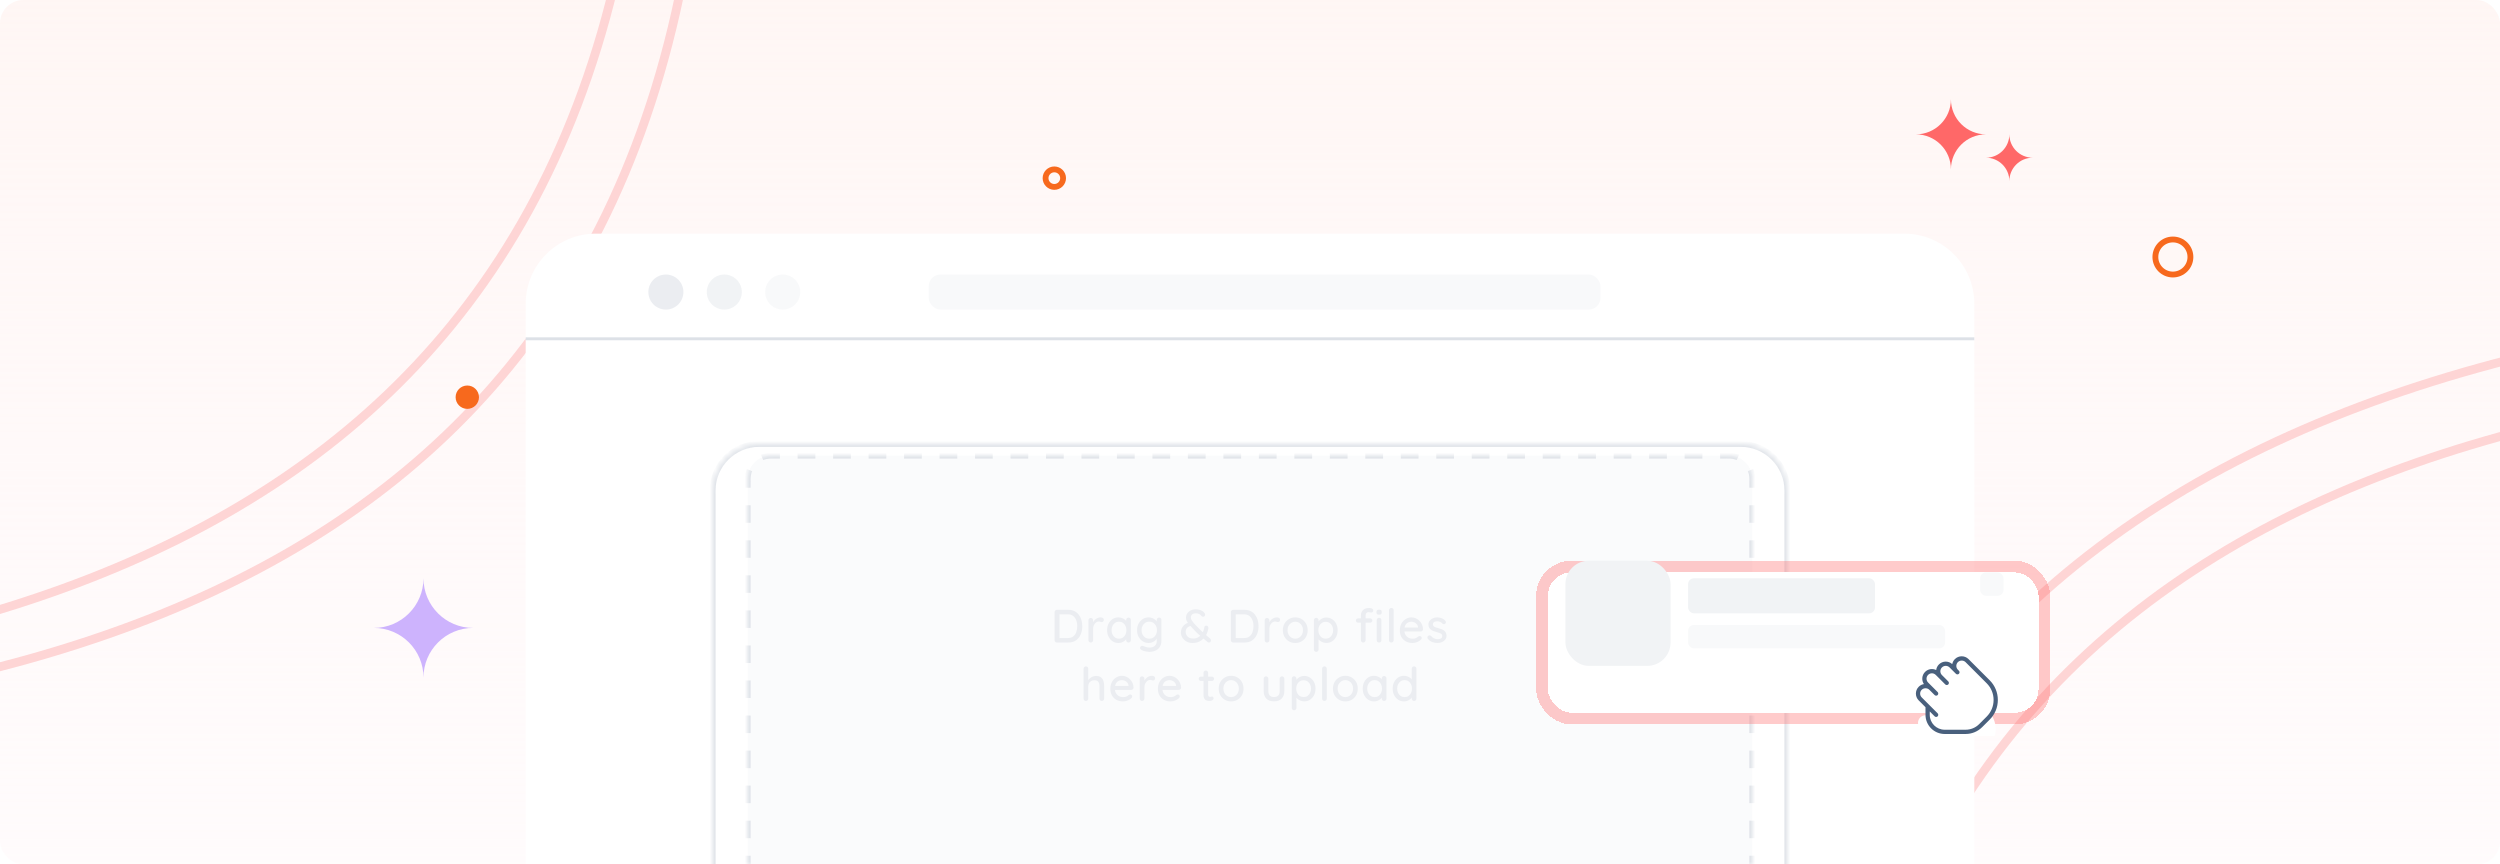 <svg width="428" height="148" viewBox="0 0 428 148" fill="none" xmlns="http://www.w3.org/2000/svg">
<g clip-path="url(#clip0_5795_3139)">
<rect width="428" height="148" rx="4" fill="url(#paint0_linear_5795_3139)"/>
<path d="M110.888 -64C114.562 85.016 11.001 118.458 -114 117.993" stroke="#FED5D5" stroke-width="1.5" stroke-linecap="round"/>
<path d="M120.888 -57C124.562 92.016 21.001 125.458 -104 124.993" stroke="#FED5D5" stroke-width="1.5" stroke-linecap="round"/>
<path d="M311.282 244.775C307.608 95.758 411.169 62.317 536.17 62.782" stroke="#FED5D5" stroke-width="1.5" stroke-linecap="round"/>
<path d="M298.103 247.047C294.125 85.709 406.254 49.502 541.589 50.005" stroke="#FED5D5" stroke-width="1.5" stroke-linecap="round"/>
<g filter="url(#filter0_d_5795_3139)">
<path d="M90 52C90 45.373 95.373 40 102 40H326C332.627 40 338 45.373 338 52V148H90V52Z" fill="white"/>
</g>
<g filter="url(#filter1_d_5795_3139)">
<mask id="path-7-inside-1_5795_3139" fill="white">
<path d="M122 79C122 74.582 125.582 71 130 71H298C302.418 71 306 74.582 306 79V148H122V79Z"/>
</mask>
<path d="M122 79C122 74.582 125.582 71 130 71H298C302.418 71 306 74.582 306 79V148H122V79Z" fill="white"/>
<path d="M121.5 79C121.5 74.306 125.306 70.5 130 70.5H298C302.694 70.5 306.5 74.306 306.5 79H305.5C305.5 74.858 302.142 71.5 298 71.5H130C125.858 71.5 122.5 74.858 122.5 79H121.5ZM306 148H122H306ZM121.5 148V79C121.5 74.306 125.306 70.5 130 70.5V71.5C125.858 71.5 122.5 74.858 122.5 79V148H121.5ZM298 70.5C302.694 70.5 306.5 74.306 306.5 79V148H305.5V79C305.5 74.858 302.142 71.5 298 71.5V70.5Z" fill="#DDE1E7" mask="url(#path-7-inside-1_5795_3139)"/>
</g>
<mask id="path-9-inside-2_5795_3139" fill="white">
<path d="M128 82C128 79.791 129.791 78 132 78H296C298.209 78 300 79.791 300 82V148H128V82Z"/>
</mask>
<path d="M128 82C128 79.791 129.791 78 132 78H296C298.209 78 300 79.791 300 82V148H128V82Z" fill="#F8F9FA" fill-opacity="0.75"/>
<path fill-rule="evenodd" clip-rule="evenodd" d="M127.75 146.5H128.25H128.5V148H128.25H128H127.75H127.5V146.5H127.75ZM127.5 143.5H127.75H128.25H128.5V140.5H128.25H127.75H127.5V143.5ZM127.5 137.5H127.75H128.25H128.5V134.5H128.25H127.75H127.5V137.5ZM127.5 131.5H127.75H128.25H128.5V128.5H128.25H127.75H127.5V131.5ZM127.5 125.5H127.75H128.25H128.5V122.5H128.25H127.75H127.5V125.5ZM127.5 119.5H127.75H128.25H128.5V116.5H128.25H127.75H127.5V119.5ZM127.5 113.5H127.75H128.25H128.5V110.5H128.25H127.75H127.5V113.5ZM127.5 107.5H127.75H128.25H128.5V104.5H128.25H127.75H127.5V107.5ZM127.5 101.5H127.75H128.25H128.5V98.5H128.25H127.75H127.5V101.5ZM127.5 95.5H127.75H128.25H128.5V92.5H128.25H127.75H127.5V95.5ZM127.5 89.5H127.75H128.25H128.5V86.5H128.25H127.75H127.5V89.5ZM127.5 83.5H127.75H128.25H128.5V82C128.5 81.525 128.595 81.072 128.765 80.66L128.534 80.565L128.073 80.373L127.842 80.277C127.621 80.809 127.5 81.391 127.5 82V83.5ZM132 77.5C131.391 77.5 130.809 77.621 130.277 77.842L130.373 78.073L130.565 78.534L130.66 78.765C131.072 78.594 131.525 78.5 132 78.5H133.519V78.25V77.75V77.5H132ZM136.556 77.5V77.75V78.25V78.5H139.593V78.25V77.75V77.5H136.556ZM142.63 77.5V77.75V78.25V78.5H145.667V78.25V77.75V77.5H142.63ZM148.704 77.5V77.75V78.25V78.5H151.741V78.25V77.75V77.5H148.704ZM154.778 77.5V77.75V78.25V78.5H157.815V78.25V77.75V77.5H154.778ZM160.852 77.5V77.75V78.25V78.5H163.889V78.25V77.75V77.5H160.852ZM166.926 77.5V77.75V78.25V78.5H169.963V78.25V77.75V77.5H166.926ZM173 77.5V77.75V78.25V78.5H176.037V78.25V77.75V77.5H173ZM179.074 77.5V77.75V78.25V78.5H182.111V78.25V77.75V77.5H179.074ZM185.148 77.5V77.75V78.25V78.5H188.185V78.25V77.75V77.5H185.148ZM191.222 77.5V77.75V78.25V78.5H194.259V78.25V77.75V77.5H191.222ZM197.296 77.5V77.75V78.25V78.5H200.333V78.25V77.75V77.5H197.296ZM203.37 77.5V77.75V78.25V78.5H206.407V78.25V77.75V77.5H203.37ZM209.444 77.5V77.75V78.25V78.5H212.481V78.25V77.75V77.5H209.444ZM215.519 77.5V77.75V78.25V78.5H218.556V78.25V77.75V77.5H215.519ZM221.593 77.5V77.75V78.25V78.5H224.63V78.25V77.75V77.5H221.593ZM227.667 77.5V77.75V78.25V78.5H230.704V78.25V77.75V77.5H227.667ZM233.741 77.5V77.75V78.25V78.5H236.778V78.25V77.75V77.5H233.741ZM239.815 77.5V77.75V78.25V78.5H242.852V78.25V77.75V77.5H239.815ZM245.889 77.5V77.75V78.25V78.5H248.926V78.25V77.75V77.5H245.889ZM251.963 77.5V77.75V78.25V78.5H255V78.25V77.75V77.5H251.963ZM258.037 77.5V77.75V78.25V78.5H261.074V78.25V77.75V77.5H258.037ZM264.111 77.5V77.75V78.25V78.5H267.148V78.25V77.75V77.5H264.111ZM270.185 77.5V77.75V78.25V78.5H273.222V78.25V77.75V77.5H270.185ZM276.259 77.5V77.75V78.25V78.5H279.296V78.25V77.75V77.5H276.259ZM282.333 77.5V77.75V78.25V78.5H285.37V78.25V77.75V77.5H282.333ZM288.407 77.5V77.75V78.25V78.5H291.444V78.25V77.75V77.5H288.407ZM294.482 77.5V77.75V78.25V78.5H296C296.059 78.5 296.119 78.501 296.177 78.504C296.588 78.525 296.979 78.616 297.34 78.765L297.435 78.534L297.627 78.073L297.723 77.842C297.246 77.644 296.728 77.526 296.187 77.504C296.125 77.501 296.062 77.5 296 77.5H294.482ZM299.466 80.565L299.927 80.373L300.158 80.277C300.268 80.543 300.354 80.821 300.412 81.109C300.47 81.397 300.5 81.695 300.5 82V83.5H300.25H299.75H299.5V82C299.5 81.727 299.469 81.462 299.41 81.208C299.367 81.019 299.308 80.836 299.235 80.66L299.466 80.565ZM299.5 86.5V89.5H299.75H300.25H300.5V86.5H300.25H299.75H299.5ZM300.5 92.5H300.25H299.75H299.5V95.5H299.75H300.25H300.5V92.5ZM300.5 98.5H300.25H299.75H299.5V101.5H299.75H300.25H300.5V98.5ZM300.5 104.5H300.25H299.75H299.5V107.5H299.75H300.25H300.5V104.5ZM300.5 110.5H300.25H299.75H299.5V113.5H299.75H300.25H300.5V110.5ZM300.5 116.5H300.25H299.75H299.5V119.5H299.75H300.25H300.5V116.5ZM300.5 122.5H300.25H299.75H299.5V125.5H299.75H300.25H300.5V122.5ZM300.5 128.5H300.25H299.75H299.5V131.5H299.75H300.25H300.5V128.5ZM300.5 134.5H300.25H299.75H299.5V137.5H299.75H300.25H300.5V134.5ZM300.5 140.5H300.25H299.75H299.5V143.5H299.75H300.25H300.5V140.5ZM300.5 146.5H300.25H299.75H299.5V148H299.75H300H300.25H300.5V146.5Z" fill="#DDE1E7" mask="url(#path-9-inside-2_5795_3139)"/>
<path d="M90 58H338" stroke="#DDE1E7" stroke-width="0.5"/>
<circle cx="114" cy="50" r="3" fill="#DDE1E7" fill-opacity="0.6"/>
<circle cx="124" cy="50" r="3" fill="#DDE1E7" fill-opacity="0.4"/>
<circle cx="134" cy="50" r="3" fill="#DDE1E7" fill-opacity="0.2"/>
<rect x="159" y="47" width="115" height="6" rx="2" fill="#F8F9FA"/>
<g filter="url(#filter2_d_5795_3139)">
<rect x="265" y="93" width="84" height="24" rx="4" fill="white" shape-rendering="crispEdges"/>
<rect x="264" y="92" width="86" height="26" rx="5" stroke="#FF6A6A" stroke-opacity="0.35" stroke-width="2" shape-rendering="crispEdges"/>
</g>
<rect x="289" y="99" width="32" height="6" rx="1" fill="#F1F3F5"/>
<rect x="289" y="107" width="44" height="4" rx="1" fill="#F8F9FA"/>
<rect x="339" y="98" width="4" height="4" rx="1" fill="#F8F9FA"/>
<rect x="268" y="96" width="18" height="18" rx="4" fill="#F1F3F5"/>
<path d="M182.904 104.4C183.293 104.4 183.637 104.475 183.936 104.624C184.234 104.768 184.482 104.971 184.68 105.232C184.882 105.488 185.034 105.787 185.136 106.128C185.237 106.464 185.288 106.821 185.288 107.2C185.288 107.717 185.197 108.189 185.016 108.616C184.834 109.037 184.568 109.373 184.216 109.624C183.864 109.875 183.426 110 182.904 110H180.952C180.84 110 180.744 109.963 180.664 109.888C180.584 109.808 180.544 109.709 180.544 109.592V104.808C180.544 104.691 180.584 104.595 180.664 104.52C180.744 104.44 180.84 104.4 180.952 104.4H182.904ZM182.824 109.232C183.202 109.232 183.509 109.139 183.744 108.952C183.978 108.765 184.149 108.52 184.256 108.216C184.368 107.907 184.424 107.568 184.424 107.2C184.424 106.928 184.392 106.672 184.328 106.432C184.269 106.187 184.173 105.971 184.04 105.784C183.912 105.592 183.746 105.443 183.544 105.336C183.346 105.224 183.106 105.168 182.824 105.168H181.312L181.384 105.096V109.312L181.336 109.232H182.824ZM186.742 110C186.625 110 186.529 109.963 186.454 109.888C186.38 109.808 186.342 109.709 186.342 109.592V106.2C186.342 106.083 186.38 105.987 186.454 105.912C186.529 105.832 186.625 105.792 186.742 105.792C186.854 105.792 186.948 105.832 187.022 105.912C187.102 105.987 187.142 106.083 187.142 106.2V107.096L187.062 106.752C187.105 106.603 187.169 106.464 187.254 106.336C187.345 106.208 187.452 106.096 187.574 106C187.697 105.904 187.833 105.829 187.982 105.776C188.137 105.723 188.297 105.696 188.462 105.696C188.601 105.696 188.721 105.733 188.822 105.808C188.924 105.883 188.974 105.976 188.974 106.088C188.974 106.232 188.937 106.339 188.862 106.408C188.788 106.472 188.705 106.504 188.614 106.504C188.534 106.504 188.457 106.488 188.382 106.456C188.308 106.419 188.22 106.4 188.118 106.4C188.006 106.4 187.892 106.429 187.774 106.488C187.657 106.547 187.55 106.635 187.454 106.752C187.358 106.864 187.281 106.997 187.222 107.152C187.169 107.307 187.142 107.48 187.142 107.672V109.592C187.142 109.709 187.102 109.808 187.022 109.888C186.948 109.963 186.854 110 186.742 110ZM193.2 105.728C193.318 105.728 193.414 105.768 193.488 105.848C193.563 105.923 193.6 106.019 193.6 106.136V109.592C193.6 109.709 193.563 109.808 193.488 109.888C193.414 109.963 193.318 110 193.2 110C193.088 110 192.992 109.963 192.912 109.888C192.838 109.808 192.8 109.709 192.8 109.592V109.016L192.968 109.04C192.968 109.136 192.928 109.243 192.848 109.36C192.774 109.477 192.67 109.592 192.536 109.704C192.403 109.811 192.246 109.901 192.064 109.976C191.883 110.045 191.688 110.08 191.48 110.08C191.112 110.08 190.782 109.987 190.488 109.8C190.195 109.608 189.963 109.347 189.792 109.016C189.622 108.685 189.536 108.309 189.536 107.888C189.536 107.456 189.622 107.077 189.792 106.752C189.963 106.421 190.192 106.163 190.48 105.976C190.774 105.789 191.099 105.696 191.456 105.696C191.686 105.696 191.896 105.733 192.088 105.808C192.286 105.883 192.456 105.979 192.6 106.096C192.744 106.213 192.854 106.339 192.928 106.472C193.008 106.6 193.048 106.723 193.048 106.84L192.8 106.864V106.136C192.8 106.024 192.838 105.928 192.912 105.848C192.992 105.768 193.088 105.728 193.2 105.728ZM191.568 109.344C191.819 109.344 192.04 109.28 192.232 109.152C192.424 109.024 192.574 108.851 192.68 108.632C192.787 108.408 192.84 108.16 192.84 107.888C192.84 107.611 192.787 107.363 192.68 107.144C192.574 106.925 192.424 106.752 192.232 106.624C192.04 106.496 191.819 106.432 191.568 106.432C191.323 106.432 191.104 106.496 190.912 106.624C190.726 106.752 190.576 106.925 190.464 107.144C190.358 107.363 190.304 107.611 190.304 107.888C190.304 108.16 190.358 108.408 190.464 108.632C190.576 108.851 190.726 109.024 190.912 109.152C191.104 109.28 191.323 109.344 191.568 109.344ZM196.633 105.696C196.862 105.696 197.073 105.733 197.265 105.808C197.457 105.883 197.622 105.979 197.761 106.096C197.905 106.208 198.017 106.325 198.097 106.448C198.177 106.571 198.217 106.677 198.217 106.768L198.033 106.776V106.136C198.033 106.024 198.07 105.928 198.145 105.848C198.22 105.768 198.316 105.728 198.433 105.728C198.55 105.728 198.646 105.768 198.721 105.848C198.796 105.923 198.833 106.019 198.833 106.136V109.664C198.833 110.117 198.737 110.485 198.545 110.768C198.353 111.056 198.097 111.267 197.777 111.4C197.462 111.533 197.116 111.6 196.737 111.6C196.604 111.6 196.446 111.581 196.265 111.544C196.084 111.512 195.916 111.472 195.761 111.424C195.612 111.376 195.508 111.328 195.449 111.28C195.326 111.216 195.244 111.141 195.201 111.056C195.164 110.971 195.164 110.885 195.201 110.8C195.254 110.683 195.326 110.611 195.417 110.584C195.508 110.557 195.612 110.565 195.729 110.608C195.782 110.624 195.865 110.653 195.977 110.696C196.089 110.739 196.214 110.776 196.353 110.808C196.492 110.845 196.622 110.864 196.745 110.864C197.172 110.864 197.492 110.765 197.705 110.568C197.924 110.371 198.033 110.101 198.033 109.76V109.04L198.121 109.096C198.105 109.208 198.054 109.323 197.969 109.44C197.889 109.552 197.782 109.656 197.649 109.752C197.516 109.848 197.361 109.928 197.185 109.992C197.014 110.051 196.838 110.08 196.657 110.08C196.278 110.08 195.94 109.987 195.641 109.8C195.342 109.608 195.105 109.349 194.929 109.024C194.753 108.693 194.665 108.315 194.665 107.888C194.665 107.461 194.753 107.085 194.929 106.76C195.105 106.429 195.34 106.171 195.633 105.984C195.932 105.792 196.265 105.696 196.633 105.696ZM196.753 106.432C196.492 106.432 196.262 106.496 196.065 106.624C195.868 106.752 195.713 106.925 195.601 107.144C195.489 107.363 195.433 107.611 195.433 107.888C195.433 108.165 195.489 108.413 195.601 108.632C195.713 108.851 195.868 109.024 196.065 109.152C196.262 109.28 196.492 109.344 196.753 109.344C197.014 109.344 197.244 109.283 197.441 109.16C197.638 109.032 197.793 108.859 197.905 108.64C198.017 108.416 198.073 108.165 198.073 107.888C198.073 107.611 198.017 107.363 197.905 107.144C197.793 106.92 197.638 106.747 197.441 106.624C197.244 106.496 197.014 106.432 196.753 106.432ZM204.146 110.08C203.767 110.08 203.429 109.997 203.13 109.832C202.831 109.661 202.597 109.44 202.426 109.168C202.255 108.896 202.17 108.608 202.17 108.304C202.17 108.048 202.215 107.811 202.306 107.592C202.402 107.368 202.543 107.171 202.73 107C202.922 106.829 203.165 106.688 203.458 106.576L203.986 107.12C203.602 107.205 203.338 107.341 203.194 107.528C203.055 107.715 202.986 107.933 202.986 108.184C202.986 108.371 203.031 108.552 203.122 108.728C203.213 108.899 203.354 109.04 203.546 109.152C203.743 109.264 203.999 109.32 204.314 109.32C204.597 109.32 204.845 109.264 205.058 109.152C205.277 109.035 205.463 108.883 205.618 108.696C205.773 108.504 205.898 108.293 205.994 108.064C206.09 107.829 206.157 107.589 206.194 107.344C206.205 107.269 206.234 107.213 206.282 107.176C206.33 107.133 206.41 107.112 206.522 107.112C206.639 107.112 206.73 107.157 206.794 107.248C206.863 107.339 206.89 107.448 206.874 107.576C206.826 107.885 206.735 108.189 206.602 108.488C206.469 108.781 206.29 109.051 206.066 109.296C205.842 109.536 205.57 109.728 205.25 109.872C204.93 110.011 204.562 110.08 204.146 110.08ZM206.986 110C206.938 110 206.893 109.995 206.85 109.984C206.813 109.968 206.783 109.952 206.762 109.936C206.394 109.632 206.053 109.347 205.738 109.08C205.429 108.813 205.135 108.549 204.858 108.288C204.586 108.021 204.317 107.739 204.05 107.44C203.863 107.227 203.693 107.029 203.538 106.848C203.389 106.667 203.266 106.488 203.17 106.312C203.079 106.136 203.034 105.949 203.034 105.752C203.034 105.496 203.101 105.261 203.234 105.048C203.373 104.829 203.565 104.653 203.81 104.52C204.061 104.387 204.357 104.32 204.698 104.32C205.071 104.32 205.397 104.387 205.674 104.52C205.957 104.648 206.149 104.811 206.25 105.008C206.255 105.013 206.266 105.043 206.282 105.096C206.303 105.144 206.314 105.203 206.314 105.272C206.314 105.352 206.282 105.424 206.218 105.488C206.154 105.552 206.069 105.584 205.962 105.584C205.893 105.584 205.837 105.571 205.794 105.544C205.751 105.517 205.719 105.491 205.698 105.464C205.581 105.304 205.442 105.187 205.282 105.112C205.127 105.037 204.933 105 204.698 105C204.431 105 204.226 105.069 204.082 105.208C203.943 105.347 203.874 105.517 203.874 105.72C203.874 105.885 203.927 106.053 204.034 106.224C204.146 106.395 204.274 106.56 204.418 106.72C204.567 106.875 204.703 107.019 204.826 107.152C205.007 107.349 205.205 107.555 205.418 107.768C205.637 107.976 205.853 108.176 206.066 108.368C206.285 108.56 206.487 108.736 206.674 108.896C206.861 109.056 207.018 109.192 207.146 109.304C207.205 109.357 207.247 109.411 207.274 109.464C207.306 109.517 207.322 109.581 207.322 109.656C207.322 109.715 207.295 109.787 207.242 109.872C207.189 109.957 207.103 110 206.986 110ZM213.078 104.4C213.468 104.4 213.812 104.475 214.11 104.624C214.409 104.768 214.657 104.971 214.854 105.232C215.057 105.488 215.209 105.787 215.31 106.128C215.412 106.464 215.462 106.821 215.462 107.2C215.462 107.717 215.372 108.189 215.19 108.616C215.009 109.037 214.742 109.373 214.39 109.624C214.038 109.875 213.601 110 213.078 110H211.126C211.014 110 210.918 109.963 210.838 109.888C210.758 109.808 210.718 109.709 210.718 109.592V104.808C210.718 104.691 210.758 104.595 210.838 104.52C210.918 104.44 211.014 104.4 211.126 104.4H213.078ZM212.998 109.232C213.377 109.232 213.684 109.139 213.918 108.952C214.153 108.765 214.324 108.52 214.43 108.216C214.542 107.907 214.598 107.568 214.598 107.2C214.598 106.928 214.566 106.672 214.502 106.432C214.444 106.187 214.348 105.971 214.214 105.784C214.086 105.592 213.921 105.443 213.718 105.336C213.521 105.224 213.281 105.168 212.998 105.168H211.486L211.558 105.096V109.312L211.51 109.232H212.998ZM216.917 110C216.8 110 216.704 109.963 216.629 109.888C216.554 109.808 216.517 109.709 216.517 109.592V106.2C216.517 106.083 216.554 105.987 216.629 105.912C216.704 105.832 216.8 105.792 216.917 105.792C217.029 105.792 217.122 105.832 217.197 105.912C217.277 105.987 217.317 106.083 217.317 106.2V107.096L217.237 106.752C217.28 106.603 217.344 106.464 217.429 106.336C217.52 106.208 217.626 106.096 217.749 106C217.872 105.904 218.008 105.829 218.157 105.776C218.312 105.723 218.472 105.696 218.637 105.696C218.776 105.696 218.896 105.733 218.997 105.808C219.098 105.883 219.149 105.976 219.149 106.088C219.149 106.232 219.112 106.339 219.037 106.408C218.962 106.472 218.88 106.504 218.789 106.504C218.709 106.504 218.632 106.488 218.557 106.456C218.482 106.419 218.394 106.4 218.293 106.4C218.181 106.4 218.066 106.429 217.949 106.488C217.832 106.547 217.725 106.635 217.629 106.752C217.533 106.864 217.456 106.997 217.397 107.152C217.344 107.307 217.317 107.48 217.317 107.672V109.592C217.317 109.709 217.277 109.808 217.197 109.888C217.122 109.963 217.029 110 216.917 110ZM223.873 107.896C223.873 108.323 223.78 108.701 223.593 109.032C223.406 109.357 223.153 109.613 222.833 109.8C222.513 109.987 222.153 110.08 221.753 110.08C221.353 110.08 220.993 109.987 220.673 109.8C220.353 109.613 220.097 109.357 219.905 109.032C219.718 108.701 219.625 108.323 219.625 107.896C219.625 107.464 219.718 107.085 219.905 106.76C220.097 106.429 220.353 106.171 220.673 105.984C220.993 105.792 221.353 105.696 221.753 105.696C222.153 105.696 222.513 105.792 222.833 105.984C223.153 106.171 223.406 106.429 223.593 106.76C223.78 107.085 223.873 107.464 223.873 107.896ZM223.073 107.896C223.073 107.603 223.014 107.349 222.897 107.136C222.78 106.917 222.62 106.747 222.417 106.624C222.22 106.496 221.998 106.432 221.753 106.432C221.508 106.432 221.284 106.496 221.081 106.624C220.878 106.747 220.718 106.917 220.601 107.136C220.484 107.349 220.425 107.603 220.425 107.896C220.425 108.179 220.484 108.429 220.601 108.648C220.718 108.867 220.878 109.037 221.081 109.16C221.284 109.283 221.508 109.344 221.753 109.344C221.998 109.344 222.22 109.283 222.417 109.16C222.62 109.037 222.78 108.867 222.897 108.648C223.014 108.429 223.073 108.179 223.073 107.896ZM227.059 105.72C227.432 105.72 227.763 105.813 228.051 106C228.344 106.187 228.576 106.443 228.747 106.768C228.917 107.088 229.003 107.461 229.003 107.888C229.003 108.315 228.917 108.693 228.747 109.024C228.576 109.349 228.347 109.605 228.059 109.792C227.771 109.979 227.445 110.072 227.083 110.072C226.88 110.072 226.688 110.04 226.507 109.976C226.325 109.912 226.165 109.829 226.027 109.728C225.888 109.621 225.773 109.509 225.683 109.392C225.597 109.275 225.544 109.165 225.523 109.064L225.739 108.96V111.192C225.739 111.309 225.699 111.405 225.619 111.48C225.544 111.56 225.451 111.6 225.339 111.6C225.221 111.6 225.125 111.56 225.051 111.48C224.976 111.405 224.939 111.309 224.939 111.192V106.184C224.939 106.072 224.976 105.976 225.051 105.896C225.125 105.816 225.221 105.776 225.339 105.776C225.451 105.776 225.544 105.816 225.619 105.896C225.699 105.976 225.739 106.072 225.739 106.184V106.736L225.611 106.664C225.627 106.563 225.677 106.459 225.763 106.352C225.848 106.24 225.955 106.136 226.083 106.04C226.216 105.944 226.365 105.867 226.531 105.808C226.701 105.749 226.877 105.72 227.059 105.72ZM226.971 106.456C226.715 106.456 226.491 106.52 226.299 106.648C226.112 106.771 225.965 106.939 225.859 107.152C225.752 107.365 225.699 107.611 225.699 107.888C225.699 108.16 225.752 108.408 225.859 108.632C225.965 108.851 226.112 109.024 226.299 109.152C226.491 109.275 226.715 109.336 226.971 109.336C227.221 109.336 227.44 109.275 227.627 109.152C227.813 109.024 227.96 108.851 228.067 108.632C228.179 108.408 228.235 108.16 228.235 107.888C228.235 107.616 228.179 107.373 228.067 107.16C227.96 106.941 227.813 106.771 227.627 106.648C227.44 106.52 227.221 106.456 226.971 106.456ZM234.414 104.088C234.515 104.088 234.619 104.101 234.726 104.128C234.833 104.155 234.921 104.2 234.99 104.264C235.065 104.323 235.102 104.405 235.102 104.512C235.102 104.619 235.07 104.707 235.006 104.776C234.942 104.84 234.867 104.872 234.782 104.872C234.729 104.872 234.657 104.861 234.566 104.84C234.475 104.813 234.385 104.8 234.294 104.8C234.171 104.8 234.073 104.829 233.998 104.888C233.923 104.941 233.87 105.011 233.838 105.096C233.806 105.176 233.79 105.256 233.79 105.336V109.592C233.79 109.709 233.75 109.808 233.67 109.888C233.595 109.963 233.502 110 233.39 110C233.273 110 233.177 109.963 233.102 109.888C233.027 109.808 232.99 109.709 232.99 109.592V105.344C232.99 104.976 233.11 104.675 233.35 104.44C233.595 104.205 233.95 104.088 234.414 104.088ZM234.574 105.864C234.681 105.864 234.769 105.899 234.838 105.968C234.907 106.037 234.942 106.125 234.942 106.232C234.942 106.339 234.907 106.427 234.838 106.496C234.769 106.565 234.681 106.6 234.574 106.6H232.502C232.401 106.6 232.313 106.565 232.238 106.496C232.169 106.427 232.134 106.339 232.134 106.232C232.134 106.125 232.169 106.037 232.238 105.968C232.313 105.899 232.401 105.864 232.502 105.864H234.574ZM236.494 109.592C236.494 109.709 236.457 109.808 236.382 109.888C236.307 109.963 236.211 110 236.094 110C235.982 110 235.886 109.963 235.806 109.888C235.731 109.808 235.694 109.709 235.694 109.592V106.168C235.694 106.051 235.731 105.955 235.806 105.88C235.886 105.8 235.982 105.76 236.094 105.76C236.211 105.76 236.307 105.8 236.382 105.88C236.457 105.955 236.494 106.051 236.494 106.168V109.592ZM236.094 105.232C235.939 105.232 235.827 105.205 235.758 105.152C235.689 105.093 235.654 104.997 235.654 104.864V104.736C235.654 104.603 235.691 104.509 235.766 104.456C235.841 104.403 235.953 104.376 236.102 104.376C236.262 104.376 236.377 104.405 236.446 104.464C236.515 104.517 236.55 104.608 236.55 104.736V104.864C236.55 105.003 236.513 105.099 236.438 105.152C236.369 105.205 236.254 105.232 236.094 105.232ZM238.595 109.592C238.595 109.709 238.555 109.808 238.475 109.888C238.4 109.963 238.307 110 238.195 110C238.083 110 237.987 109.963 237.907 109.888C237.832 109.808 237.795 109.709 237.795 109.592V104.488C237.795 104.371 237.835 104.275 237.915 104.2C237.995 104.12 238.091 104.08 238.203 104.08C238.32 104.08 238.414 104.12 238.483 104.2C238.558 104.275 238.595 104.371 238.595 104.488V109.592ZM241.828 110.08C241.385 110.08 241.001 109.989 240.676 109.808C240.35 109.621 240.097 109.368 239.916 109.048C239.74 108.723 239.652 108.352 239.652 107.936C239.652 107.467 239.745 107.067 239.932 106.736C240.124 106.4 240.372 106.144 240.676 105.968C240.98 105.787 241.302 105.696 241.644 105.696C241.905 105.696 242.153 105.749 242.388 105.856C242.622 105.957 242.83 106.101 243.012 106.288C243.198 106.469 243.345 106.685 243.452 106.936C243.558 107.181 243.614 107.451 243.62 107.744C243.614 107.851 243.572 107.939 243.492 108.008C243.412 108.077 243.318 108.112 243.212 108.112H240.1L239.908 107.432H242.916L242.764 107.576V107.376C242.753 107.189 242.692 107.027 242.58 106.888C242.468 106.744 242.329 106.635 242.164 106.56C241.998 106.48 241.825 106.44 241.644 106.44C241.484 106.44 241.329 106.467 241.18 106.52C241.036 106.568 240.905 106.648 240.788 106.76C240.676 106.872 240.585 107.021 240.516 107.208C240.452 107.389 240.42 107.616 240.42 107.888C240.42 108.181 240.481 108.437 240.604 108.656C240.726 108.875 240.892 109.045 241.1 109.168C241.308 109.285 241.537 109.344 241.788 109.344C241.985 109.344 242.148 109.325 242.276 109.288C242.404 109.245 242.51 109.195 242.596 109.136C242.681 109.077 242.756 109.021 242.82 108.968C242.9 108.92 242.98 108.896 243.06 108.896C243.156 108.896 243.236 108.931 243.3 109C243.364 109.064 243.396 109.141 243.396 109.232C243.396 109.349 243.337 109.456 243.22 109.552C243.076 109.691 242.876 109.813 242.62 109.92C242.369 110.027 242.105 110.08 241.828 110.08ZM244.436 109.344C244.388 109.269 244.367 109.184 244.372 109.088C244.377 108.987 244.433 108.901 244.54 108.832C244.615 108.784 244.692 108.765 244.772 108.776C244.857 108.781 244.937 108.821 245.012 108.896C245.161 109.061 245.327 109.192 245.508 109.288C245.695 109.384 245.919 109.432 246.18 109.432C246.287 109.427 246.396 109.411 246.508 109.384C246.62 109.352 246.716 109.299 246.796 109.224C246.876 109.144 246.916 109.029 246.916 108.88C246.916 108.747 246.873 108.64 246.788 108.56C246.703 108.48 246.591 108.416 246.452 108.368C246.313 108.315 246.164 108.267 246.004 108.224C245.833 108.176 245.66 108.123 245.484 108.064C245.313 108.005 245.159 107.931 245.02 107.84C244.881 107.744 244.767 107.621 244.676 107.472C244.591 107.323 244.548 107.139 244.548 106.92C244.548 106.669 244.617 106.453 244.756 106.272C244.9 106.091 245.084 105.949 245.308 105.848C245.537 105.747 245.785 105.696 246.052 105.696C246.207 105.696 246.369 105.717 246.54 105.76C246.711 105.797 246.876 105.859 247.036 105.944C247.196 106.029 247.335 106.141 247.452 106.28C247.505 106.349 247.535 106.432 247.54 106.528C247.551 106.624 247.508 106.709 247.412 106.784C247.348 106.837 247.271 106.861 247.18 106.856C247.089 106.851 247.015 106.821 246.956 106.768C246.855 106.64 246.724 106.541 246.564 106.472C246.404 106.397 246.223 106.36 246.02 106.36C245.919 106.36 245.812 106.376 245.7 106.408C245.593 106.435 245.503 106.485 245.428 106.56C245.353 106.635 245.316 106.744 245.316 106.888C245.316 107.021 245.359 107.128 245.444 107.208C245.535 107.288 245.652 107.355 245.796 107.408C245.94 107.461 246.097 107.509 246.268 107.552C246.433 107.595 246.596 107.645 246.756 107.704C246.921 107.763 247.068 107.84 247.196 107.936C247.329 108.027 247.436 108.147 247.516 108.296C247.601 108.44 247.644 108.624 247.644 108.848C247.644 109.109 247.567 109.333 247.412 109.52C247.263 109.701 247.071 109.84 246.836 109.936C246.607 110.032 246.364 110.08 246.108 110.08C245.804 110.08 245.5 110.027 245.196 109.92C244.897 109.808 244.644 109.616 244.436 109.344ZM187.628 115.72C187.996 115.72 188.282 115.8 188.484 115.96C188.687 116.115 188.828 116.325 188.908 116.592C188.994 116.859 189.036 117.152 189.036 117.472V119.592C189.036 119.709 188.996 119.808 188.916 119.888C188.842 119.963 188.748 120 188.636 120C188.519 120 188.423 119.963 188.348 119.888C188.274 119.808 188.236 119.709 188.236 119.592V117.472C188.236 117.285 188.21 117.115 188.156 116.96C188.108 116.805 188.02 116.683 187.892 116.592C187.77 116.501 187.596 116.456 187.372 116.456C187.164 116.456 186.978 116.501 186.812 116.592C186.652 116.683 186.527 116.805 186.436 116.96C186.351 117.115 186.308 117.285 186.308 117.472V119.592C186.308 119.709 186.268 119.808 186.188 119.888C186.114 119.963 186.02 120 185.908 120C185.791 120 185.695 119.963 185.62 119.888C185.546 119.808 185.508 119.709 185.508 119.592V114.488C185.508 114.371 185.546 114.275 185.62 114.2C185.695 114.12 185.791 114.08 185.908 114.08C186.02 114.08 186.114 114.12 186.188 114.2C186.268 114.275 186.308 114.371 186.308 114.488V116.672L186.164 116.752C186.202 116.635 186.263 116.515 186.348 116.392C186.439 116.269 186.548 116.157 186.676 116.056C186.81 115.955 186.956 115.875 187.116 115.816C187.276 115.752 187.447 115.72 187.628 115.72ZM192.269 120.08C191.826 120.08 191.442 119.989 191.117 119.808C190.792 119.621 190.538 119.368 190.357 119.048C190.181 118.723 190.093 118.352 190.093 117.936C190.093 117.467 190.186 117.067 190.373 116.736C190.565 116.4 190.813 116.144 191.117 115.968C191.421 115.787 191.744 115.696 192.085 115.696C192.346 115.696 192.594 115.749 192.829 115.856C193.064 115.957 193.272 116.101 193.453 116.288C193.64 116.469 193.786 116.685 193.893 116.936C194 117.181 194.056 117.451 194.061 117.744C194.056 117.851 194.013 117.939 193.933 118.008C193.853 118.077 193.76 118.112 193.653 118.112H190.541L190.349 117.432H193.357L193.205 117.576V117.376C193.194 117.189 193.133 117.027 193.021 116.888C192.909 116.744 192.77 116.635 192.605 116.56C192.44 116.48 192.266 116.44 192.085 116.44C191.925 116.44 191.77 116.467 191.621 116.52C191.477 116.568 191.346 116.648 191.229 116.76C191.117 116.872 191.026 117.021 190.957 117.208C190.893 117.389 190.861 117.616 190.861 117.888C190.861 118.181 190.922 118.437 191.045 118.656C191.168 118.875 191.333 119.045 191.541 119.168C191.749 119.285 191.978 119.344 192.229 119.344C192.426 119.344 192.589 119.325 192.717 119.288C192.845 119.245 192.952 119.195 193.037 119.136C193.122 119.077 193.197 119.021 193.261 118.968C193.341 118.92 193.421 118.896 193.501 118.896C193.597 118.896 193.677 118.931 193.741 119C193.805 119.064 193.837 119.141 193.837 119.232C193.837 119.349 193.778 119.456 193.661 119.552C193.517 119.691 193.317 119.813 193.061 119.92C192.81 120.027 192.546 120.08 192.269 120.08ZM195.525 120C195.408 120 195.312 119.963 195.237 119.888C195.162 119.808 195.125 119.709 195.125 119.592V116.2C195.125 116.083 195.162 115.987 195.237 115.912C195.312 115.832 195.408 115.792 195.525 115.792C195.637 115.792 195.73 115.832 195.805 115.912C195.885 115.987 195.925 116.083 195.925 116.2V117.096L195.845 116.752C195.888 116.603 195.952 116.464 196.037 116.336C196.128 116.208 196.234 116.096 196.357 116C196.48 115.904 196.616 115.829 196.765 115.776C196.92 115.723 197.08 115.696 197.245 115.696C197.384 115.696 197.504 115.733 197.605 115.808C197.706 115.883 197.757 115.976 197.757 116.088C197.757 116.232 197.72 116.339 197.645 116.408C197.57 116.472 197.488 116.504 197.397 116.504C197.317 116.504 197.24 116.488 197.165 116.456C197.09 116.419 197.002 116.4 196.901 116.4C196.789 116.4 196.674 116.429 196.557 116.488C196.44 116.547 196.333 116.635 196.237 116.752C196.141 116.864 196.064 116.997 196.005 117.152C195.952 117.307 195.925 117.48 195.925 117.672V119.592C195.925 119.709 195.885 119.808 195.805 119.888C195.73 119.963 195.637 120 195.525 120ZM200.409 120.08C199.967 120.08 199.583 119.989 199.257 119.808C198.932 119.621 198.679 119.368 198.497 119.048C198.321 118.723 198.233 118.352 198.233 117.936C198.233 117.467 198.327 117.067 198.513 116.736C198.705 116.4 198.953 116.144 199.257 115.968C199.561 115.787 199.884 115.696 200.225 115.696C200.487 115.696 200.735 115.749 200.969 115.856C201.204 115.957 201.412 116.101 201.593 116.288C201.78 116.469 201.927 116.685 202.033 116.936C202.14 117.181 202.196 117.451 202.201 117.744C202.196 117.851 202.153 117.939 202.073 118.008C201.993 118.077 201.9 118.112 201.793 118.112H198.681L198.489 117.432H201.497L201.345 117.576V117.376C201.335 117.189 201.273 117.027 201.161 116.888C201.049 116.744 200.911 116.635 200.745 116.56C200.58 116.48 200.407 116.44 200.225 116.44C200.065 116.44 199.911 116.467 199.761 116.52C199.617 116.568 199.487 116.648 199.369 116.76C199.257 116.872 199.167 117.021 199.097 117.208C199.033 117.389 199.001 117.616 199.001 117.888C199.001 118.181 199.063 118.437 199.185 118.656C199.308 118.875 199.473 119.045 199.681 119.168C199.889 119.285 200.119 119.344 200.369 119.344C200.567 119.344 200.729 119.325 200.857 119.288C200.985 119.245 201.092 119.195 201.177 119.136C201.263 119.077 201.337 119.021 201.401 118.968C201.481 118.92 201.561 118.896 201.641 118.896C201.737 118.896 201.817 118.931 201.881 119C201.945 119.064 201.977 119.141 201.977 119.232C201.977 119.349 201.919 119.456 201.801 119.552C201.657 119.691 201.457 119.813 201.201 119.92C200.951 120.027 200.687 120.08 200.409 120.08ZM205.596 115.84H207.476C207.583 115.84 207.671 115.877 207.74 115.952C207.815 116.021 207.852 116.109 207.852 116.216C207.852 116.317 207.815 116.403 207.74 116.472C207.671 116.541 207.583 116.576 207.476 116.576H205.596C205.489 116.576 205.399 116.541 205.324 116.472C205.255 116.397 205.22 116.309 205.22 116.208C205.22 116.101 205.255 116.013 205.324 115.944C205.399 115.875 205.489 115.84 205.596 115.84ZM206.436 114.8C206.553 114.8 206.649 114.84 206.724 114.92C206.799 114.995 206.836 115.091 206.836 115.208V118.92C206.836 119.016 206.852 119.093 206.884 119.152C206.916 119.211 206.959 119.251 207.012 119.272C207.071 119.293 207.129 119.304 207.188 119.304C207.247 119.304 207.297 119.293 207.34 119.272C207.388 119.251 207.444 119.24 207.508 119.24C207.572 119.24 207.631 119.269 207.684 119.328C207.737 119.387 207.764 119.467 207.764 119.568C207.764 119.696 207.695 119.8 207.556 119.88C207.417 119.96 207.268 120 207.108 120C207.017 120 206.911 119.992 206.788 119.976C206.665 119.96 206.545 119.92 206.428 119.856C206.316 119.792 206.223 119.691 206.148 119.552C206.073 119.408 206.036 119.208 206.036 118.952V115.208C206.036 115.091 206.073 114.995 206.148 114.92C206.228 114.84 206.324 114.8 206.436 114.8ZM212.891 117.896C212.891 118.323 212.798 118.701 212.611 119.032C212.424 119.357 212.171 119.613 211.851 119.8C211.531 119.987 211.171 120.08 210.771 120.08C210.371 120.08 210.011 119.987 209.691 119.8C209.371 119.613 209.115 119.357 208.923 119.032C208.736 118.701 208.643 118.323 208.643 117.896C208.643 117.464 208.736 117.085 208.923 116.76C209.115 116.429 209.371 116.171 209.691 115.984C210.011 115.792 210.371 115.696 210.771 115.696C211.171 115.696 211.531 115.792 211.851 115.984C212.171 116.171 212.424 116.429 212.611 116.76C212.798 117.085 212.891 117.464 212.891 117.896ZM212.091 117.896C212.091 117.603 212.032 117.349 211.915 117.136C211.798 116.917 211.638 116.747 211.435 116.624C211.238 116.496 211.016 116.432 210.771 116.432C210.526 116.432 210.302 116.496 210.099 116.624C209.896 116.747 209.736 116.917 209.619 117.136C209.502 117.349 209.443 117.603 209.443 117.896C209.443 118.179 209.502 118.429 209.619 118.648C209.736 118.867 209.896 119.037 210.099 119.16C210.302 119.283 210.526 119.344 210.771 119.344C211.016 119.344 211.238 119.283 211.435 119.16C211.638 119.037 211.798 118.867 211.915 118.648C212.032 118.429 212.091 118.179 212.091 117.896ZM219.479 115.792C219.591 115.792 219.684 115.832 219.759 115.912C219.839 115.987 219.879 116.083 219.879 116.2V118.304C219.879 118.859 219.724 119.293 219.415 119.608C219.106 119.917 218.668 120.072 218.103 120.072C217.543 120.072 217.108 119.917 216.799 119.608C216.495 119.293 216.343 118.859 216.343 118.304V116.2C216.343 116.083 216.38 115.987 216.455 115.912C216.53 115.832 216.626 115.792 216.743 115.792C216.855 115.792 216.948 115.832 217.023 115.912C217.103 115.987 217.143 116.083 217.143 116.2V118.304C217.143 118.651 217.223 118.909 217.383 119.08C217.548 119.251 217.788 119.336 218.103 119.336C218.423 119.336 218.666 119.251 218.831 119.08C218.996 118.909 219.079 118.651 219.079 118.304V116.2C219.079 116.083 219.116 115.987 219.191 115.912C219.266 115.832 219.362 115.792 219.479 115.792ZM223.271 115.72C223.645 115.72 223.975 115.813 224.263 116C224.557 116.187 224.789 116.443 224.959 116.768C225.13 117.088 225.215 117.461 225.215 117.888C225.215 118.315 225.13 118.693 224.959 119.024C224.789 119.349 224.559 119.605 224.271 119.792C223.983 119.979 223.658 120.072 223.295 120.072C223.093 120.072 222.901 120.04 222.719 119.976C222.538 119.912 222.378 119.829 222.239 119.728C222.101 119.621 221.986 119.509 221.895 119.392C221.81 119.275 221.757 119.165 221.735 119.064L221.951 118.96V121.192C221.951 121.309 221.911 121.405 221.831 121.48C221.757 121.56 221.663 121.6 221.551 121.6C221.434 121.6 221.338 121.56 221.263 121.48C221.189 121.405 221.151 121.309 221.151 121.192V116.184C221.151 116.072 221.189 115.976 221.263 115.896C221.338 115.816 221.434 115.776 221.551 115.776C221.663 115.776 221.757 115.816 221.831 115.896C221.911 115.976 221.951 116.072 221.951 116.184V116.736L221.823 116.664C221.839 116.563 221.89 116.459 221.975 116.352C222.061 116.24 222.167 116.136 222.295 116.04C222.429 115.944 222.578 115.867 222.743 115.808C222.914 115.749 223.09 115.72 223.271 115.72ZM223.183 116.456C222.927 116.456 222.703 116.52 222.511 116.648C222.325 116.771 222.178 116.939 222.071 117.152C221.965 117.365 221.911 117.611 221.911 117.888C221.911 118.16 221.965 118.408 222.071 118.632C222.178 118.851 222.325 119.024 222.511 119.152C222.703 119.275 222.927 119.336 223.183 119.336C223.434 119.336 223.653 119.275 223.839 119.152C224.026 119.024 224.173 118.851 224.279 118.632C224.391 118.408 224.447 118.16 224.447 117.888C224.447 117.616 224.391 117.373 224.279 117.16C224.173 116.941 224.026 116.771 223.839 116.648C223.653 116.52 223.434 116.456 223.183 116.456ZM227.144 119.592C227.144 119.709 227.104 119.808 227.024 119.888C226.949 119.963 226.856 120 226.744 120C226.632 120 226.536 119.963 226.456 119.888C226.381 119.808 226.344 119.709 226.344 119.592V114.488C226.344 114.371 226.384 114.275 226.464 114.2C226.544 114.12 226.64 114.08 226.752 114.08C226.869 114.08 226.963 114.12 227.032 114.2C227.107 114.275 227.144 114.371 227.144 114.488V119.592ZM232.449 117.896C232.449 118.323 232.355 118.701 232.169 119.032C231.982 119.357 231.729 119.613 231.409 119.8C231.089 119.987 230.729 120.08 230.329 120.08C229.929 120.08 229.569 119.987 229.249 119.8C228.929 119.613 228.673 119.357 228.481 119.032C228.294 118.701 228.201 118.323 228.201 117.896C228.201 117.464 228.294 117.085 228.481 116.76C228.673 116.429 228.929 116.171 229.249 115.984C229.569 115.792 229.929 115.696 230.329 115.696C230.729 115.696 231.089 115.792 231.409 115.984C231.729 116.171 231.982 116.429 232.169 116.76C232.355 117.085 232.449 117.464 232.449 117.896ZM231.649 117.896C231.649 117.603 231.59 117.349 231.473 117.136C231.355 116.917 231.195 116.747 230.993 116.624C230.795 116.496 230.574 116.432 230.329 116.432C230.083 116.432 229.859 116.496 229.657 116.624C229.454 116.747 229.294 116.917 229.177 117.136C229.059 117.349 229.001 117.603 229.001 117.896C229.001 118.179 229.059 118.429 229.177 118.648C229.294 118.867 229.454 119.037 229.657 119.16C229.859 119.283 230.083 119.344 230.329 119.344C230.574 119.344 230.795 119.283 230.993 119.16C231.195 119.037 231.355 118.867 231.473 118.648C231.59 118.429 231.649 118.179 231.649 117.896ZM236.962 115.728C237.08 115.728 237.176 115.768 237.25 115.848C237.325 115.923 237.362 116.019 237.362 116.136V119.592C237.362 119.709 237.325 119.808 237.25 119.888C237.176 119.963 237.08 120 236.962 120C236.85 120 236.754 119.963 236.674 119.888C236.6 119.808 236.562 119.709 236.562 119.592V119.016L236.73 119.04C236.73 119.136 236.69 119.243 236.61 119.36C236.536 119.477 236.432 119.592 236.298 119.704C236.165 119.811 236.008 119.901 235.826 119.976C235.645 120.045 235.45 120.08 235.242 120.08C234.874 120.08 234.544 119.987 234.25 119.8C233.957 119.608 233.725 119.347 233.554 119.016C233.384 118.685 233.298 118.309 233.298 117.888C233.298 117.456 233.384 117.077 233.554 116.752C233.725 116.421 233.954 116.163 234.242 115.976C234.536 115.789 234.861 115.696 235.218 115.696C235.448 115.696 235.658 115.733 235.85 115.808C236.048 115.883 236.218 115.979 236.362 116.096C236.506 116.213 236.616 116.339 236.69 116.472C236.77 116.6 236.81 116.723 236.81 116.84L236.562 116.864V116.136C236.562 116.024 236.6 115.928 236.674 115.848C236.754 115.768 236.85 115.728 236.962 115.728ZM235.33 119.344C235.581 119.344 235.802 119.28 235.994 119.152C236.186 119.024 236.336 118.851 236.442 118.632C236.549 118.408 236.602 118.16 236.602 117.888C236.602 117.611 236.549 117.363 236.442 117.144C236.336 116.925 236.186 116.752 235.994 116.624C235.802 116.496 235.581 116.432 235.33 116.432C235.085 116.432 234.866 116.496 234.674 116.624C234.488 116.752 234.338 116.925 234.226 117.144C234.12 117.363 234.066 117.611 234.066 117.888C234.066 118.16 234.12 118.408 234.226 118.632C234.338 118.851 234.488 119.024 234.674 119.152C234.866 119.28 235.085 119.344 235.33 119.344ZM242.091 114.08C242.208 114.08 242.304 114.117 242.379 114.192C242.454 114.267 242.491 114.365 242.491 114.488V119.592C242.491 119.709 242.454 119.808 242.379 119.888C242.304 119.963 242.208 120 242.091 120C241.979 120 241.883 119.963 241.803 119.888C241.728 119.808 241.691 119.709 241.691 119.592V119.016L241.859 119.024C241.859 119.12 241.819 119.229 241.739 119.352C241.664 119.469 241.56 119.584 241.427 119.696C241.294 119.808 241.136 119.901 240.955 119.976C240.774 120.045 240.579 120.08 240.371 120.08C240.003 120.08 239.672 119.987 239.379 119.8C239.086 119.608 238.854 119.349 238.683 119.024C238.512 118.693 238.427 118.315 238.427 117.888C238.427 117.461 238.512 117.085 238.683 116.76C238.854 116.429 239.083 116.171 239.371 115.984C239.664 115.792 239.99 115.696 240.347 115.696C240.571 115.696 240.779 115.733 240.971 115.808C241.168 115.883 241.339 115.979 241.483 116.096C241.627 116.213 241.739 116.339 241.819 116.472C241.899 116.6 241.939 116.723 241.939 116.84L241.691 116.864V114.488C241.691 114.371 241.728 114.275 241.803 114.2C241.883 114.12 241.979 114.08 242.091 114.08ZM240.459 119.344C240.715 119.344 240.936 119.28 241.123 119.152C241.315 119.024 241.464 118.851 241.571 118.632C241.678 118.413 241.731 118.165 241.731 117.888C241.731 117.611 241.678 117.363 241.571 117.144C241.464 116.925 241.315 116.752 241.123 116.624C240.931 116.496 240.71 116.432 240.459 116.432C240.214 116.432 239.995 116.496 239.803 116.624C239.616 116.752 239.467 116.925 239.355 117.144C239.248 117.363 239.195 117.611 239.195 117.888C239.195 118.165 239.248 118.413 239.355 118.632C239.467 118.851 239.616 119.024 239.803 119.152C239.995 119.28 240.214 119.344 240.459 119.344Z" fill="#EBEDF1"/>
<path d="M334 17C334 20.314 336.686 23 340 23C336.686 23 334 25.686 334 29C334 25.686 331.314 23 328 23C331.314 23 334 20.314 334 17Z" fill="#FF6868"/>
<path d="M344 23C344 25.209 345.791 27 348 27C345.791 27 344 28.791 344 31C344 28.791 342.209 27 340 27C342.209 27 344 25.209 344 23Z" fill="#FF6868"/>
<circle cx="372" cy="44" r="3" fill="#FFF8F6" stroke="#F7691D"/>
<circle cx="180.5" cy="30.5" r="1.5" fill="#FFF8F6" stroke="#F7691D"/>
<circle cx="80" cy="68" r="2" fill="#F7691D"/>
<path d="M72.5 99C72.5 103.694 76.306 107.5 81 107.5C76.306 107.5 72.5 111.306 72.5 116C72.5 111.306 68.694 107.5 64 107.5C68.694 107.5 72.5 103.694 72.5 99Z" fill="#CDB3FD"/>
<g clip-path="url(#clip1_5795_3139)">
<g filter="url(#filter3_d_5795_3139)">
<path d="M341.665 119.83C341.665 120.996 341.199 122.118 340.375 122.941L339.086 124.223C338.408 124.908 337.476 125.294 336.514 125.294H332.922C331.312 125.294 330.008 123.99 330.008 122.38V120.923L328.74 119.655C328.238 119.152 328.238 118.336 328.74 117.834C329.243 117.331 330.059 117.331 330.562 117.834L329.833 117.105C329.585 116.857 329.462 116.537 329.454 116.209C329.454 115.874 329.578 115.539 329.833 115.284C330.336 114.781 331.152 114.781 331.655 115.284L332.201 115.83C331.953 115.582 331.829 115.262 331.822 114.941V114.934C331.822 114.599 331.946 114.264 332.201 114.009C332.704 113.506 333.52 113.506 334.022 114.009L334.933 114.919C334.685 114.672 334.562 114.351 334.554 114.031C334.547 113.695 334.678 113.353 334.933 113.098C335.436 112.595 336.252 112.595 336.754 113.098L340.375 116.719C341.199 117.542 341.665 118.664 341.665 119.83Z" fill="white"/>
</g>
<path d="M336.515 125.658H332.924C331.116 125.658 329.645 124.187 329.645 122.379V121.073L328.483 119.911C327.839 119.267 327.839 118.218 328.483 117.574C328.729 117.33 329.037 117.171 329.373 117.114C328.941 116.472 329.009 115.592 329.576 115.025C330.089 114.512 330.856 114.407 331.474 114.71C331.517 114.359 331.674 114.019 331.944 113.75C332.568 113.125 333.573 113.106 334.221 113.694C334.283 113.373 334.439 113.076 334.676 112.839C335.321 112.195 336.367 112.195 337.012 112.839L340.635 116.463C341.535 117.363 342.031 118.559 342.031 119.83C342.031 121.101 341.535 122.297 340.635 123.197L339.347 124.486C338.59 125.241 337.584 125.658 336.515 125.658ZM330.374 121.801V122.379C330.374 123.785 331.517 124.929 332.924 124.929H336.515C337.39 124.929 338.214 124.588 338.833 123.969L340.121 122.681C340.883 121.919 341.303 120.905 341.303 119.829C341.303 118.752 340.883 117.739 340.121 116.977L336.498 113.353C336.149 113.004 335.541 113.004 335.192 113.353C334.832 113.713 334.832 114.299 335.192 114.659L335.367 114.835C335.439 114.906 335.474 115 335.474 115.093C335.474 115.186 335.438 115.279 335.367 115.351C335.225 115.493 334.994 115.493 334.852 115.351L333.766 114.265C333.406 113.905 332.819 113.905 332.46 114.265C332.285 114.439 332.188 114.672 332.188 114.918C332.188 115.164 332.285 115.397 332.459 115.571L333.545 116.657C333.616 116.729 333.652 116.822 333.652 116.915C333.652 117.008 333.616 117.102 333.545 117.173C333.403 117.315 333.172 117.315 333.03 117.173L331.397 115.54C331.037 115.18 330.451 115.18 330.091 115.54C329.731 115.9 329.731 116.487 330.091 116.846L331.724 118.479C331.795 118.551 331.83 118.644 331.83 118.737C331.83 118.83 331.794 118.924 331.724 118.995C331.582 119.137 331.351 119.137 331.209 118.995L330.304 118.091C329.955 117.742 329.347 117.742 328.998 118.091C328.824 118.266 328.728 118.497 328.728 118.744C328.728 118.99 328.824 119.222 328.998 119.396L331.724 122.122C331.795 122.193 331.83 122.287 331.83 122.38C331.83 122.473 331.794 122.566 331.724 122.638C331.582 122.78 331.351 122.78 331.209 122.638L330.374 121.801Z" fill="#49607D"/>
</g>
</g>
<defs>
<filter id="filter0_d_5795_3139" x="70" y="20" width="288" height="148" filterUnits="userSpaceOnUse" color-interpolation-filters="sRGB">
<feFlood flood-opacity="0" result="BackgroundImageFix"/>
<feColorMatrix in="SourceAlpha" type="matrix" values="0 0 0 0 0 0 0 0 0 0 0 0 0 0 0 0 0 0 127 0" result="hardAlpha"/>
<feOffset/>
<feGaussianBlur stdDeviation="10"/>
<feComposite in2="hardAlpha" operator="out"/>
<feColorMatrix type="matrix" values="0 0 0 0 0 0 0 0 0 0 0 0 0 0 0 0 0 0 0.06 0"/>
<feBlend mode="normal" in2="BackgroundImageFix" result="effect1_dropShadow_5795_3139"/>
<feBlend mode="normal" in="SourceGraphic" in2="effect1_dropShadow_5795_3139" result="shape"/>
</filter>
<filter id="filter1_d_5795_3139" x="97" y="51" width="234" height="127" filterUnits="userSpaceOnUse" color-interpolation-filters="sRGB">
<feFlood flood-opacity="0" result="BackgroundImageFix"/>
<feColorMatrix in="SourceAlpha" type="matrix" values="0 0 0 0 0 0 0 0 0 0 0 0 0 0 0 0 0 0 127 0" result="hardAlpha"/>
<feOffset dy="5"/>
<feGaussianBlur stdDeviation="12.5"/>
<feComposite in2="hardAlpha" operator="out"/>
<feColorMatrix type="matrix" values="0 0 0 0 0 0 0 0 0 0 0 0 0 0 0 0 0 0 0.05 0"/>
<feBlend mode="normal" in2="BackgroundImageFix" result="effect1_dropShadow_5795_3139"/>
<feBlend mode="normal" in="SourceGraphic" in2="effect1_dropShadow_5795_3139" result="shape"/>
</filter>
<filter id="filter2_d_5795_3139" x="238" y="71" width="138" height="78" filterUnits="userSpaceOnUse" color-interpolation-filters="sRGB">
<feFlood flood-opacity="0" result="BackgroundImageFix"/>
<feColorMatrix in="SourceAlpha" type="matrix" values="0 0 0 0 0 0 0 0 0 0 0 0 0 0 0 0 0 0 127 0" result="hardAlpha"/>
<feOffset dy="5"/>
<feGaussianBlur stdDeviation="12.5"/>
<feComposite in2="hardAlpha" operator="out"/>
<feColorMatrix type="matrix" values="0 0 0 0 0 0 0 0 0 0 0 0 0 0 0 0 0 0 0.05 0"/>
<feBlend mode="normal" in2="BackgroundImageFix" result="effect1_dropShadow_5795_3139"/>
<feBlend mode="normal" in="SourceGraphic" in2="effect1_dropShadow_5795_3139" result="shape"/>
</filter>
<filter id="filter3_d_5795_3139" x="303.363" y="92.721" width="63.303" height="62.573" filterUnits="userSpaceOnUse" color-interpolation-filters="sRGB">
<feFlood flood-opacity="0" result="BackgroundImageFix"/>
<feColorMatrix in="SourceAlpha" type="matrix" values="0 0 0 0 0 0 0 0 0 0 0 0 0 0 0 0 0 0 127 0" result="hardAlpha"/>
<feOffset dy="5"/>
<feGaussianBlur stdDeviation="12.5"/>
<feComposite in2="hardAlpha" operator="out"/>
<feColorMatrix type="matrix" values="0 0 0 0 0 0 0 0 0 0 0 0 0 0 0 0 0 0 0.05 0"/>
<feBlend mode="normal" in2="BackgroundImageFix" result="effect1_dropShadow_5795_3139"/>
<feBlend mode="normal" in="SourceGraphic" in2="effect1_dropShadow_5795_3139" result="shape"/>
</filter>
<linearGradient id="paint0_linear_5795_3139" x1="214" y1="-35.219" x2="214" y2="198.652" gradientUnits="userSpaceOnUse">
<stop stop-color="#FFF5F2"/>
<stop offset="1" stop-color="#FFF7FA" stop-opacity="0.29"/>
</linearGradient>
<clipPath id="clip0_5795_3139">
<rect width="428" height="148" rx="4" fill="white"/>
</clipPath>
<clipPath id="clip1_5795_3139">
<rect width="14.031" height="14.002" fill="white" transform="translate(328 112)"/>
</clipPath>
</defs>
</svg>
